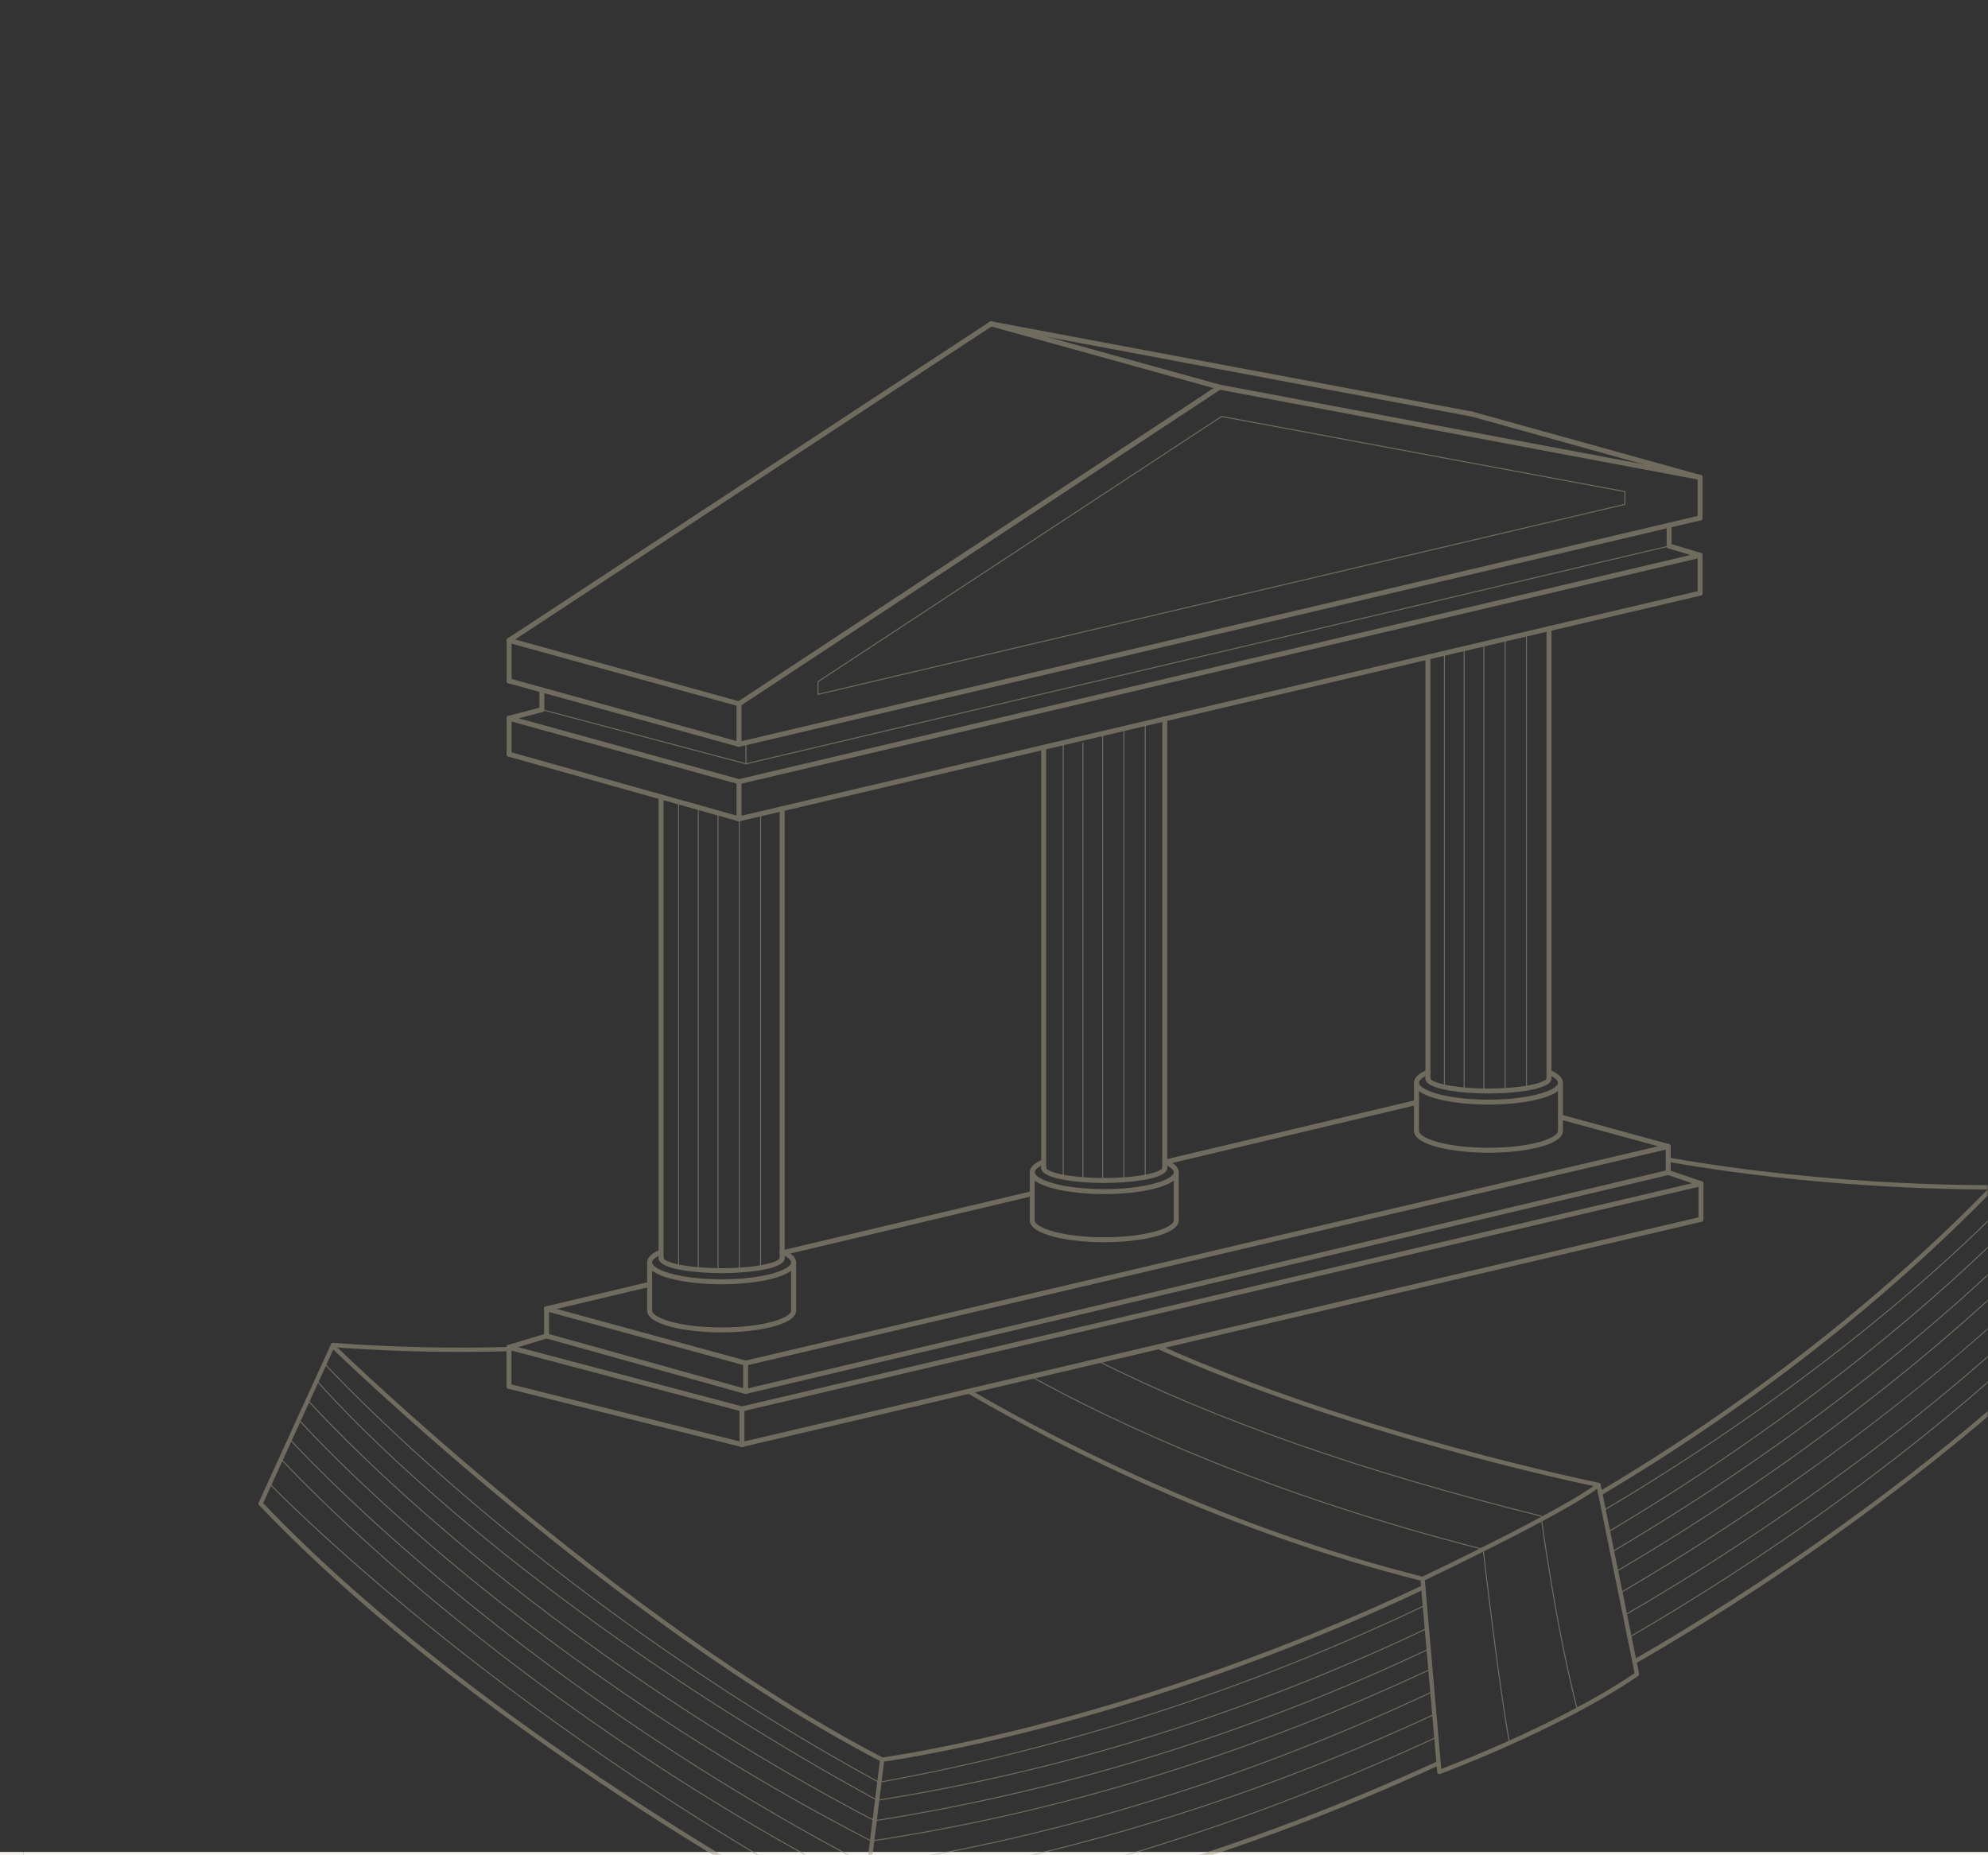 <?xml version="1.0" encoding="UTF-8"?>
<svg width="600px" height="560px" viewBox="0 0 600 560" version="1.1" xmlns="http://www.w3.org/2000/svg" xmlns:xlink="http://www.w3.org/1999/xlink">
    <rect x="0" y="0" width="600" height="560" fill="#333333" stroke="none"/>
    <title>0E53C8A8-718A-48C3-9160-7759F468A3AB</title>
    <defs>
        <rect id="path-1" x="0" y="0" width="600" height="560"></rect>
    </defs>
    <g id="🖥-00__Desktop" stroke="none" stroke-width="1" fill="none" fill-rule="evenodd">
        <g id="2000_Finanzdienstleistende" transform="translate(-840, -983)">
            <g id="Footer" transform="translate(0, 1382)">
                <rect id="HG" fill="#F4F3F0" fill-rule="nonzero" x="0" y="160" width="847" height="364"></rect>
                <g id="Spalte_3" transform="translate(847, 160)" fill="#F7F7F4">
                    <rect id="Rectangle" x="0" y="0" width="593" height="424"></rect>
                </g>
            </g>
            <g id="Illustration_1_Finanzplatz" transform="translate(840, 983)">
                <mask id="mask-2" fill="white">
                    <use xlink:href="#path-1"></use>
                </mask>
                <g id="Mask"></g>
                <g opacity="0.5" mask="url(#mask-2)">
                    <g transform="translate(78, 97)">
                        <path d="M182.497,481.01 C182.473,481.01 182.448,481.004 182.426,480.992 C124.583,450.001 78.958,416.309 50.868,393.503 C20.433,368.792 3.456,351.18 3.288,351.004 C3.231,350.945 3.233,350.85 3.292,350.793 C3.352,350.736 3.446,350.736 3.505,350.797 C3.672,350.972 20.639,368.573 51.063,393.274 C79.141,416.071 124.748,449.749 182.568,480.728 C182.641,480.767 182.668,480.858 182.629,480.931 C182.602,480.981 182.55,481.01 182.497,481.01 L182.497,481.01 Z" id="Path" fill="#ADA48C" fill-rule="nonzero"></path>
                        <path d="M183.261,472.745 C183.238,472.745 183.214,472.739 183.192,472.728 C125.859,443.213 80.96,409.68 53.39,386.748 C23.516,361.899 6.987,343.794 6.823,343.614 C6.768,343.552 6.772,343.458 6.833,343.402 C6.894,343.347 6.989,343.349 7.045,343.413 C7.209,343.592 23.728,361.685 53.587,386.521 C81.145,409.444 126.024,442.96 183.33,472.46 C183.403,472.499 183.432,472.589 183.394,472.663 C183.368,472.714 183.315,472.745 183.261,472.745 L183.261,472.745 Z" id="Path" fill="#ADA48C" fill-rule="nonzero"></path>
                        <path d="M184.139,466.319 C184.115,466.319 184.092,466.313 184.07,466.301 C126.663,436.29 82.261,402.921 55.12,380.214 C25.712,355.611 9.671,337.873 9.512,337.697 C9.457,337.635 9.462,337.541 9.524,337.485 C9.584,337.427 9.68,337.435 9.735,337.496 C9.894,337.672 25.924,355.397 55.318,379.989 C82.447,402.685 126.829,436.038 184.208,466.036 C184.282,466.074 184.31,466.165 184.272,466.238 C184.245,466.29 184.193,466.319 184.139,466.319 L184.139,466.319 Z" id="Path" fill="#ADA48C" fill-rule="nonzero"></path>
                        <path d="M184.96,458.846 C184.936,458.846 184.913,458.84 184.891,458.83 C127.879,429.475 83.955,396.488 57.147,373.984 C28.099,349.599 12.328,331.927 12.172,331.751 C12.117,331.69 12.123,331.594 12.185,331.54 C12.247,331.484 12.341,331.491 12.397,331.552 C12.552,331.728 28.312,349.387 57.346,373.758 C84.141,396.251 128.044,429.222 185.029,458.562 C185.102,458.6 185.131,458.691 185.093,458.764 C185.067,458.816 185.014,458.846 184.96,458.846 L184.96,458.846 Z" id="Path" fill="#ADA48C" fill-rule="nonzero"></path>
                        <path d="M185.95,452.732 C185.927,452.732 185.903,452.726 185.881,452.714 C129.176,423.053 85.691,390.128 59.196,367.731 C30.487,343.462 14.986,325.981 14.833,325.807 C14.778,325.745 14.784,325.65 14.846,325.595 C14.908,325.54 15.004,325.546 15.058,325.608 C15.211,325.782 30.701,343.251 59.395,367.506 C85.878,389.893 129.343,422.801 186.02,452.449 C186.093,452.487 186.122,452.578 186.083,452.651 C186.056,452.703 186.004,452.732 185.95,452.732 L185.95,452.732 Z" id="Path" fill="#ADA48C" fill-rule="nonzero"></path>
                        <path d="M186.743,446.56 C186.718,446.56 186.694,446.554 186.671,446.542 C126.911,413.781 84.105,381.084 58.718,359.422 C31.207,335.951 17.654,320.018 17.52,319.86 C17.467,319.796 17.474,319.702 17.538,319.649 C17.6,319.593 17.695,319.603 17.749,319.667 C17.883,319.825 31.425,335.743 58.919,359.201 C84.295,380.85 127.082,413.532 186.815,446.278 C186.887,446.318 186.914,446.409 186.874,446.482 C186.847,446.532 186.796,446.56 186.743,446.56 L186.743,446.56 Z" id="Path" fill="#ADA48C" fill-rule="nonzero"></path>
                        <path d="M187.338,441.154 C187.313,441.154 187.289,441.148 187.266,441.135 C133.618,411.898 90.964,379.089 64.627,356.715 C36.09,332.472 20.032,314.915 19.873,314.74 C19.818,314.679 19.822,314.585 19.883,314.528 C19.944,314.473 20.039,314.475 20.095,314.539 C20.254,314.712 36.302,332.259 64.826,356.491 C91.151,378.855 133.787,411.648 187.409,440.872 C187.482,440.912 187.509,441.002 187.469,441.075 C187.442,441.126 187.391,441.154 187.338,441.154 Z" id="Path" fill="#ADA48C" fill-rule="nonzero"></path>
                        <path d="M377.704,429.746 C377.634,429.746 377.572,429.696 377.557,429.625 C374.578,414.649 369.773,373.151 369.5,370.78 C305.457,354.456 260.004,333.424 233.151,318.654 C233.078,318.614 233.051,318.522 233.092,318.45 C233.132,318.376 233.222,318.35 233.295,318.39 C260.148,333.162 305.606,354.195 369.674,370.514 C369.734,370.53 369.779,370.581 369.786,370.643 C369.836,371.077 374.802,414.238 377.851,429.566 C377.867,429.647 377.815,429.726 377.734,429.743 C377.724,429.746 377.714,429.746 377.704,429.746 L377.704,429.746 Z" id="Path" fill="#ADA48C" fill-rule="nonzero"></path>
                        <path d="M398.057,419.272 C397.99,419.272 397.929,419.227 397.912,419.159 C391.437,393.991 387.237,362.759 386.968,360.732 C333.54,347.453 288.566,331.706 253.291,313.927 C253.217,313.89 253.187,313.8 253.225,313.726 C253.263,313.651 253.355,313.625 253.426,313.66 C288.702,331.439 333.69,347.187 387.139,360.465 C387.199,360.48 387.243,360.53 387.252,360.591 C387.294,360.915 391.545,393.209 398.202,419.085 C398.223,419.165 398.175,419.247 398.095,419.267 C398.082,419.27 398.07,419.272 398.057,419.272 L398.057,419.272 Z" id="Path" fill="#ADA48C" fill-rule="nonzero"></path>
                        <g id="Group" stroke-width="1" fill="none" fill-rule="evenodd" transform="translate(182.347, 267.442)">
                            <path d="M4.991,173.683 C4.92,173.683 4.857,173.632 4.843,173.559 C4.828,173.478 4.883,173.4 4.964,173.385 C61.529,163.114 117.041,145.109 169.958,119.868 C170.03,119.834 170.122,119.864 170.158,119.939 C170.194,120.013 170.162,120.103 170.087,120.139 C117.146,145.39 61.609,163.405 5.018,173.68 C5.009,173.682 5,173.683 4.991,173.683 L4.991,173.683 Z" id="Path" fill="#ADA48C" fill-rule="nonzero"></path>
                            <path d="M223.665,91.591 C223.614,91.591 223.564,91.565 223.536,91.517 C223.494,91.446 223.518,91.354 223.589,91.312 C300.075,46.103 342.956,0.504 343.381,0.047 C343.437,-0.012 343.531,-0.017 343.592,0.041 C343.654,0.096 343.656,0.192 343.6,0.253 C343.175,0.708 300.268,46.338 223.741,91.57 C223.717,91.585 223.691,91.591 223.665,91.591 L223.665,91.591 Z" id="Path" fill="#ADA48C" fill-rule="nonzero"></path>
                            <path d="M4.396,179.118 C4.323,179.118 4.259,179.065 4.248,178.991 C4.235,178.909 4.291,178.832 4.373,178.819 C60.488,169.974 116.256,152.549 170.128,127.03 C170.204,126.996 170.293,127.027 170.328,127.101 C170.363,127.176 170.332,127.265 170.257,127.301 C116.359,152.833 60.563,170.266 4.42,179.116 C4.412,179.117 4.404,179.118 4.396,179.118 Z" id="Path" fill="#ADA48C" fill-rule="nonzero"></path>
                            <path d="M224.769,98.244 C224.718,98.244 224.668,98.217 224.64,98.17 C224.598,98.098 224.621,98.006 224.693,97.964 C301.462,52.474 345.969,5.527 346.41,5.058 C346.467,4.998 346.561,4.993 346.622,5.051 C346.682,5.108 346.685,5.203 346.629,5.263 C346.188,5.733 301.651,52.711 224.846,98.222 C224.821,98.237 224.796,98.244 224.769,98.244 L224.769,98.244 Z" id="Path" fill="#ADA48C" fill-rule="nonzero"></path>
                            <path d="M3.604,185.29 C3.531,185.29 3.467,185.237 3.456,185.163 C3.443,185.081 3.499,185.004 3.58,184.991 C60.93,175.957 117.175,158.533 170.751,133.201 C170.825,133.167 170.915,133.198 170.951,133.272 C170.986,133.347 170.954,133.437 170.879,133.472 C117.277,158.816 61.005,176.249 3.627,185.288 C3.619,185.289 3.611,185.29 3.604,185.29 L3.604,185.29 Z" id="Path" fill="#ADA48C" fill-rule="nonzero"></path>
                            <path d="M226.015,104.216 C225.964,104.216 225.914,104.19 225.885,104.142 C225.843,104.071 225.867,103.979 225.939,103.937 C303.237,58.392 348.622,11.47 349.071,11.002 C349.13,10.94 349.224,10.941 349.284,10.997 C349.343,11.054 349.345,11.149 349.288,11.209 C348.839,11.677 303.427,58.628 226.091,104.195 C226.067,104.21 226.041,104.216 226.015,104.216 L226.015,104.216 Z" id="Path" fill="#ADA48C" fill-rule="nonzero"></path>
                            <path d="M2.613,191.404 C2.54,191.404 2.476,191.35 2.463,191.276 C2.452,191.194 2.509,191.118 2.591,191.105 C59.457,182.536 116.215,165.101 171.29,139.287 C171.363,139.253 171.454,139.284 171.489,139.359 C171.524,139.434 171.492,139.523 171.417,139.558 C116.316,165.385 59.53,182.828 2.635,191.402 C2.628,191.403 2.62,191.404 2.613,191.404 L2.613,191.404 Z" id="Path" fill="#ADA48C" fill-rule="nonzero"></path>
                            <path d="M227.345,110.105 C227.294,110.105 227.243,110.078 227.216,110.031 C227.174,109.959 227.197,109.867 227.269,109.825 C304.96,64.307 350.742,17.246 351.196,16.775 C351.253,16.715 351.349,16.715 351.407,16.771 C351.467,16.829 351.469,16.924 351.411,16.984 C350.958,17.454 305.149,64.544 227.421,110.085 C227.397,110.098 227.371,110.105 227.345,110.105 L227.345,110.105 Z" id="Path" fill="#ADA48C" fill-rule="nonzero"></path>
                            <path d="M1.792,198.877 C1.719,198.877 1.655,198.823 1.642,198.749 C1.632,198.667 1.688,198.59 1.77,198.578 C58.685,190 115.92,172.337 171.884,146.081 C171.958,146.047 172.048,146.078 172.083,146.153 C172.118,146.228 172.086,146.317 172.011,146.352 C116.021,172.621 58.759,190.292 1.815,198.875 C1.807,198.876 1.8,198.877 1.792,198.877 L1.792,198.877 Z" id="Path" fill="#ADA48C" fill-rule="nonzero"></path>
                            <path d="M228.675,116.503 C228.624,116.503 228.574,116.475 228.546,116.428 C228.504,116.356 228.528,116.264 228.6,116.222 C269.781,92.13 301.771,67.988 321.354,51.977 C342.573,34.63 354.203,22.828 354.319,22.711 C354.376,22.653 354.471,22.651 354.53,22.709 C354.59,22.767 354.591,22.862 354.532,22.921 C354.072,23.39 307.599,70.354 228.751,116.482 C228.727,116.496 228.701,116.503 228.675,116.503 L228.675,116.503 Z" id="Path" fill="#ADA48C" fill-rule="nonzero"></path>
                            <path d="M0.914,205.302 C0.841,205.302 0.777,205.249 0.764,205.173 C0.754,205.091 0.81,205.015 0.892,205.004 C58.341,196.565 115.947,179.093 172.111,153.072 C172.188,153.037 172.276,153.07 172.31,153.144 C172.345,153.219 172.312,153.309 172.237,153.343 C116.048,179.378 58.413,196.858 0.936,205.3 C0.929,205.301 0.921,205.302 0.914,205.302 L0.914,205.302 Z" id="Path" fill="#ADA48C" fill-rule="nonzero"></path>
                            <path d="M229.864,123.325 C229.813,123.325 229.762,123.297 229.735,123.25 C229.693,123.178 229.717,123.087 229.789,123.045 C271.613,98.777 303.991,74.407 323.787,58.237 C345.236,40.716 356.945,28.781 357.06,28.663 C357.117,28.603 357.213,28.602 357.273,28.66 C357.332,28.717 357.333,28.813 357.275,28.872 C357.159,28.991 345.442,40.935 323.981,58.465 C304.176,74.643 271.784,99.025 229.94,123.304 C229.916,123.318 229.89,123.325 229.864,123.325 L229.864,123.325 Z" id="Path" fill="#ADA48C" fill-rule="nonzero"></path>
                            <path d="M0.15,213.568 C0.077,213.568 0.013,213.514 0,213.44 C-0.011,213.358 0.046,213.282 0.128,213.269 C56.955,204.581 115.142,186.603 173.073,159.838 C173.151,159.801 173.238,159.836 173.273,159.911 C173.307,159.986 173.275,160.075 173.199,160.109 C115.242,186.887 57.028,204.873 0.173,213.566 C0.165,213.567 0.157,213.568 0.15,213.568 L0.15,213.568 Z" id="Path" fill="#ADA48C" fill-rule="nonzero"></path>
                            <path d="M231.28,129.948 C231.228,129.948 231.178,129.921 231.15,129.873 C231.109,129.801 231.133,129.71 231.205,129.668 C273.073,105.429 305.74,80.729 325.772,64.275 C347.477,46.448 359.434,34.195 359.552,34.073 C359.61,34.013 359.705,34.012 359.764,34.07 C359.824,34.128 359.825,34.222 359.767,34.282 C359.649,34.404 347.683,46.666 325.967,64.504 C305.926,80.964 273.243,105.677 231.355,129.927 C231.331,129.941 231.306,129.948 231.28,129.948 L231.28,129.948 Z" id="Path" fill="#ADA48C" fill-rule="nonzero"></path>
                        </g>
                        <path d="M521.133,262.027 C510.999,262.027 469.411,261.511 425.357,253.669 C425.003,253.607 424.768,253.269 424.83,252.916 C424.893,252.562 425.233,252.326 425.584,252.39 C475.892,261.344 522.981,260.721 523.449,260.714 C523.814,260.668 524.104,260.996 524.109,261.355 C524.115,261.713 523.828,262.009 523.469,262.015 C523.41,262.015 522.6,262.027 521.133,262.027 L521.133,262.027 Z" id="Path" fill="#ADA48C" fill-rule="nonzero"></path>
                        <path d="M404.937,354.439 C404.715,354.439 404.499,354.326 404.378,354.121 C404.194,353.812 404.296,353.414 404.604,353.23 C449.55,326.501 489.382,295.441 522.993,260.912 C523.244,260.655 523.655,260.649 523.913,260.899 C524.17,261.149 524.176,261.561 523.925,261.818 C490.234,296.429 450.312,327.56 405.268,354.347 C405.164,354.41 405.05,354.439 404.937,354.439 L404.937,354.439 Z" id="Path" fill="#ADA48C" fill-rule="nonzero"></path>
                        <path d="M181.647,488.248 C181.547,488.248 181.445,488.224 181.35,488.175 C180.237,487.601 69.29,429.961 0.179,357.293 C-0.068,357.033 -0.058,356.622 0.202,356.375 C0.462,356.127 0.874,356.138 1.121,356.397 C70.078,428.905 180.835,486.447 181.946,487.019 C182.265,487.184 182.39,487.576 182.225,487.895 C182.11,488.119 181.883,488.248 181.647,488.248 L181.647,488.248 Z" id="Path" fill="#ADA48C" fill-rule="nonzero"></path>
                        <path d="M0.65,357.496 C0.559,357.496 0.468,357.476 0.38,357.436 C0.053,357.288 -0.09,356.902 0.059,356.576 L21.912,308.709 C22.062,308.381 22.448,308.238 22.774,308.387 C23.1,308.536 23.244,308.921 23.095,309.248 L1.241,357.115 C1.132,357.354 0.896,357.496 0.65,357.496 L0.65,357.496 Z" id="Path" fill="#ADA48C" fill-rule="nonzero"></path>
                        <path d="M61.003,311.07 C48.058,311.07 35.147,310.587 22.454,309.626 C22.096,309.599 21.828,309.287 21.856,308.929 C21.883,308.572 22.18,308.304 22.553,308.33 C40.028,309.654 57.924,310.068 75.744,309.561 C76.103,309.508 76.403,309.834 76.413,310.192 C76.423,310.551 76.14,310.85 75.781,310.86 C70.859,311.001 65.927,311.07 61.003,311.07 L61.003,311.07 Z" id="Path" fill="#ADA48C" fill-rule="nonzero"></path>
                        <path d="M188.243,434.803 C188.139,434.803 188.037,434.778 187.944,434.73 C108.386,393.466 23.465,311.204 22.616,310.377 C22.359,310.126 22.353,309.715 22.604,309.459 C22.854,309.201 23.266,309.195 23.523,309.446 C24.369,310.27 109.029,392.275 188.36,433.481 C192.69,432.884 264.704,422.465 351.271,381.564 C351.597,381.413 351.983,381.549 352.136,381.875 C352.29,382.199 352.151,382.586 351.826,382.74 C262.775,424.815 189.061,434.703 188.327,434.797 C188.299,434.801 188.271,434.803 188.243,434.803 L188.243,434.803 Z" id="Path" fill="#ADA48C" fill-rule="nonzero"></path>
                        <path d="M351.576,383.001 C351.241,383.001 350.957,382.743 350.929,382.403 L350.74,380.093 C293.151,365.585 244.602,341.335 213.988,323.524 C213.677,323.343 213.572,322.946 213.753,322.635 C213.934,322.325 214.333,322.219 214.641,322.401 C245.264,340.216 293.867,364.489 351.509,378.946 C351.779,379.014 351.975,379.247 351.998,379.524 L352.225,382.297 C352.254,382.655 351.988,382.968 351.63,382.998 C351.612,383 351.594,383.001 351.576,383.001 L351.576,383.001 Z" id="Path" fill="#ADA48C" fill-rule="nonzero"></path>
                        <path d="M356.417,438.511 C356.296,438.511 356.175,438.477 356.069,438.41 C355.898,438.301 355.787,438.12 355.77,437.918 L350.929,382.407 C350.898,382.049 351.163,381.734 351.52,381.703 C351.89,381.659 352.194,381.937 352.224,382.293 L356.99,436.95 C362.379,434.901 393.787,422.666 415.338,408.043 L403.904,351.763 C397.858,350.513 328.986,335.956 271.16,310.085 C270.833,309.937 270.686,309.553 270.833,309.225 C270.979,308.898 271.362,308.751 271.692,308.897 C331.786,335.785 403.862,350.43 404.583,350.575 C404.839,350.626 405.04,350.827 405.092,351.083 L416.698,408.207 C416.75,408.463 416.644,408.726 416.428,408.874 C392.772,425.037 357.001,438.338 356.642,438.47 C356.57,438.498 356.493,438.511 356.417,438.511 L356.417,438.511 Z" id="Path" fill="#ADA48C" fill-rule="nonzero"></path>
                        <path d="M181.647,488.248 C181.329,488.248 181.051,488.014 181.004,487.69 C180.953,487.335 181.199,487.005 181.555,486.954 C239.966,478.516 298.516,460.953 355.58,434.751 C355.904,434.604 356.293,434.745 356.442,435.071 C356.592,435.397 356.449,435.783 356.122,435.933 C298.946,462.186 240.275,479.785 181.74,488.241 C181.709,488.245 181.678,488.248 181.647,488.248 Z" id="Path" fill="#ADA48C" fill-rule="nonzero"></path>
                        <path d="M415.297,405.225 C415.072,405.225 414.854,405.108 414.734,404.899 C414.554,404.588 414.661,404.191 414.972,404.011 C457.374,379.56 490.406,354.8 510.648,338.335 C532.583,320.492 544.645,308.276 544.764,308.154 C545.016,307.899 545.428,307.895 545.683,308.146 C545.939,308.398 545.943,308.809 545.691,309.066 C545.213,309.552 496.934,358.25 415.621,405.138 C415.519,405.197 415.407,405.225 415.297,405.225 L415.297,405.225 Z" id="Path" fill="#ADA48C" fill-rule="nonzero"></path>
                        <path d="M181.649,488.248 C181.622,488.248 181.595,488.246 181.568,488.243 C181.212,488.199 180.959,487.874 181.003,487.517 L187.598,434.073 C187.642,433.716 187.969,433.473 188.323,433.507 C188.679,433.551 188.932,433.876 188.888,434.233 L182.293,487.677 C182.252,488.006 181.972,488.248 181.649,488.248 L181.649,488.248 Z" id="Path" fill="#ADA48C" fill-rule="nonzero"></path>
                        <path d="M351.322,380.255 C351.079,380.255 350.846,380.118 350.735,379.884 C350.581,379.56 350.719,379.172 351.043,379.018 C351.478,378.811 394.62,358.27 404.02,350.734 C404.301,350.508 404.709,350.554 404.934,350.835 C405.158,351.114 405.113,351.523 404.833,351.748 C395.316,359.378 353.382,379.346 351.601,380.192 C351.511,380.235 351.416,380.255 351.322,380.255 L351.322,380.255 Z" id="Path" fill="#ADA48C" fill-rule="nonzero"></path>
                        <path d="M147.042,315.198 C146.702,315.198 146.394,314.964 146.313,314.62 C146.218,314.216 146.468,313.812 146.871,313.717 L425.319,248.318 C425.723,248.22 426.126,248.474 426.22,248.876 C426.315,249.28 426.065,249.684 425.661,249.779 L147.214,315.178 C147.156,315.192 147.099,315.198 147.042,315.198 L147.042,315.198 Z" id="Path" fill="#ADA48C" fill-rule="nonzero"></path>
                        <path d="M145.047,150.922 C144.706,150.922 144.398,150.689 144.317,150.344 C144.222,149.941 144.472,149.537 144.876,149.442 L434.94,81.314 C435.343,81.218 435.746,81.47 435.841,81.873 C435.936,82.276 435.686,82.68 435.282,82.775 L145.218,150.903 C145.161,150.917 145.103,150.922 145.047,150.922 L145.047,150.922 Z" id="Path" fill="#ADA48C" fill-rule="nonzero"></path>
                        <path d="M145.926,339.776 C145.586,339.776 145.278,339.543 145.197,339.198 C145.102,338.794 145.352,338.39 145.756,338.295 L435.202,270.312 C435.606,270.214 436.009,270.468 436.103,270.871 C436.198,271.274 435.948,271.678 435.545,271.773 L146.098,339.756 C146.041,339.77 145.983,339.776 145.926,339.776 Z" id="Path" fill="#ADA48C" fill-rule="nonzero"></path>
                        <path d="M145.926,329.024 C145.586,329.024 145.278,328.791 145.197,328.446 C145.102,328.043 145.352,327.638 145.756,327.543 L435.202,259.56 C435.606,259.465 436.009,259.716 436.103,260.119 C436.198,260.522 435.948,260.926 435.545,261.021 L146.098,329.004 C146.041,329.018 145.983,329.024 145.926,329.024 Z" id="Path" fill="#ADA48C" fill-rule="nonzero"></path>
                        <path d="M147.042,323.755 C146.702,323.755 146.395,323.523 146.313,323.178 C146.218,322.776 146.467,322.372 146.869,322.276 L425.317,256.181 C425.722,256.086 426.124,256.335 426.219,256.738 C426.315,257.14 426.066,257.544 425.663,257.64 L147.216,323.735 C147.157,323.749 147.099,323.755 147.042,323.755 Z" id="Path" fill="#ADA48C" fill-rule="nonzero"></path>
                        <path d="M147.043,315.198 C146.978,315.198 146.911,315.189 146.845,315.171 L86.766,298.766 C86.366,298.657 86.131,298.245 86.24,297.845 C86.349,297.445 86.761,297.213 87.161,297.319 L147.24,313.724 C147.64,313.834 147.875,314.246 147.766,314.645 C147.675,314.979 147.373,315.198 147.043,315.198 L147.043,315.198 Z" id="Path" fill="#ADA48C" fill-rule="nonzero"></path>
                        <path d="M425.49,249.798 C425.425,249.798 425.359,249.79 425.292,249.772 L392.764,240.88 C392.364,240.771 392.129,240.359 392.238,239.959 C392.347,239.559 392.76,239.328 393.159,239.433 L425.688,248.325 C426.087,248.434 426.322,248.846 426.214,249.247 C426.122,249.58 425.82,249.798 425.49,249.798 L425.49,249.798 Z" id="Path" fill="#ADA48C" fill-rule="nonzero"></path>
                        <path d="M147.043,323.755 C146.976,323.755 146.908,323.747 146.841,323.728 L86.762,306.968 C86.363,306.857 86.13,306.443 86.241,306.044 C86.353,305.644 86.765,305.414 87.165,305.523 L147.244,322.283 C147.643,322.394 147.876,322.808 147.765,323.207 C147.673,323.539 147.371,323.755 147.043,323.755 L147.043,323.755 Z" id="Path" fill="#ADA48C" fill-rule="nonzero"></path>
                        <path d="M75.618,310.431 C75.297,310.431 74.999,310.222 74.901,309.899 C74.781,309.502 75.005,309.084 75.402,308.963 L86.746,305.528 C87.141,305.411 87.561,305.631 87.681,306.028 C87.801,306.424 87.577,306.843 87.181,306.963 L75.836,310.399 C75.764,310.42 75.691,310.431 75.618,310.431 Z" id="Path" fill="#ADA48C" fill-rule="nonzero"></path>
                        <path d="M273.545,254.541 C273.205,254.541 272.898,254.308 272.816,253.963 C272.72,253.561 272.969,253.157 273.373,253.061 L349.353,235.041 C349.758,234.945 350.16,235.195 350.256,235.597 C350.351,236 350.102,236.404 349.699,236.5 L273.718,254.52 C273.66,254.534 273.602,254.541 273.545,254.541 Z" id="Path" fill="#ADA48C" fill-rule="nonzero"></path>
                        <path d="M158.067,281.928 C157.727,281.928 157.42,281.696 157.338,281.351 C157.242,280.949 157.491,280.544 157.895,280.449 L233.368,262.549 C233.771,262.452 234.175,262.703 234.271,263.106 C234.366,263.508 234.117,263.913 233.714,264.008 L158.24,281.908 C158.182,281.921 158.124,281.928 158.067,281.928 L158.067,281.928 Z" id="Path" fill="#ADA48C" fill-rule="nonzero"></path>
                        <path d="M86.963,298.793 C86.623,298.793 86.316,298.56 86.234,298.215 C86.138,297.813 86.387,297.409 86.791,297.313 L117.89,289.937 C118.292,289.839 118.697,290.09 118.793,290.494 C118.888,290.896 118.639,291.3 118.236,291.396 L87.136,298.772 C87.078,298.786 87.02,298.793 86.963,298.793 L86.963,298.793 Z" id="Path" fill="#ADA48C" fill-rule="nonzero"></path>
                        <path d="M145.048,150.922 C144.98,150.922 144.912,150.914 144.844,150.894 L75.454,131.385 C75.055,131.274 74.823,130.859 74.935,130.46 C75.048,130.061 75.464,129.83 75.86,129.942 L145.25,149.451 C145.649,149.562 145.881,149.977 145.769,150.376 C145.676,150.707 145.375,150.922 145.048,150.922 Z" id="Path" fill="#ADA48C" fill-rule="nonzero"></path>
                        <path d="M145.048,139.697 C144.982,139.697 144.914,139.688 144.847,139.669 L75.457,120.523 C75.058,120.414 74.824,120.001 74.934,119.601 C75.044,119.201 75.455,118.968 75.857,119.078 L145.247,138.224 C145.646,138.334 145.88,138.747 145.77,139.146 C145.678,139.479 145.377,139.697 145.048,139.697 L145.048,139.697 Z" id="Path" fill="#ADA48C" fill-rule="nonzero"></path>
                        <path d="M145.048,128.42 C144.982,128.42 144.914,128.412 144.847,128.393 L75.457,109.247 C75.058,109.137 74.824,108.724 74.934,108.325 C75.044,107.925 75.455,107.691 75.857,107.801 L145.247,126.948 C145.646,127.057 145.88,127.47 145.77,127.87 C145.678,128.203 145.377,128.42 145.048,128.42 L145.048,128.42 Z" id="Path" fill="#ADA48C" fill-rule="nonzero"></path>
                        <path d="M75.657,131.414 C75.243,131.414 74.907,131.078 74.907,130.664 L74.907,119.8 C74.907,119.386 75.243,119.05 75.657,119.05 C76.071,119.05 76.407,119.386 76.407,119.8 L76.407,130.664 C76.407,131.078 76.071,131.414 75.657,131.414 Z" id="Path" fill="#ADA48C" fill-rule="nonzero"></path>
                        <path d="M145.047,150.922 C144.633,150.922 144.297,150.586 144.297,150.172 L144.297,138.947 C144.297,138.533 144.633,138.197 145.047,138.197 C145.461,138.197 145.797,138.533 145.797,138.947 L145.797,150.172 C145.797,150.586 145.461,150.922 145.047,150.922 Z" id="Path" fill="#ADA48C" fill-rule="nonzero"></path>
                        <path d="M145.047,128.42 C144.633,128.42 144.297,128.085 144.297,127.67 L144.297,115.448 C144.297,115.034 144.633,114.698 145.047,114.698 C145.461,114.698 145.797,115.034 145.797,115.448 L145.797,127.67 C145.797,128.085 145.461,128.42 145.047,128.42 Z" id="Path" fill="#ADA48C" fill-rule="nonzero"></path>
                        <path d="M147.144,133.703 C147.061,133.703 146.994,133.635 146.994,133.552 L146.994,127.176 C146.994,127.093 147.061,127.026 147.144,127.026 C147.227,127.026 147.294,127.093 147.294,127.176 L147.294,133.552 C147.294,133.635 147.227,133.703 147.144,133.703 Z" id="Path" fill="#ADA48C" fill-rule="nonzero"></path>
                        <path d="M435.111,60.084 C434.697,60.084 434.361,59.748 434.361,59.334 L434.361,47.111 C434.361,46.697 434.697,46.361 435.111,46.361 C435.525,46.361 435.861,46.697 435.861,47.111 L435.861,59.334 C435.861,59.748 435.525,60.084 435.111,60.084 L435.111,60.084 Z" id="Path" fill="#ADA48C" fill-rule="nonzero"></path>
                        <path d="M425.767,68.563 C425.353,68.563 425.017,68.227 425.017,67.813 L425.017,61.535 C425.017,61.121 425.353,60.785 425.767,60.785 C426.181,60.785 426.517,61.121 426.517,61.535 L426.517,67.813 C426.517,68.227 426.181,68.563 425.767,68.563 Z" id="Path" fill="#ADA48C" fill-rule="nonzero"></path>
                        <path d="M435.112,71.36 C435.04,71.36 434.968,71.35 434.896,71.329 L425.552,68.532 C425.156,68.413 424.93,67.995 425.049,67.598 C425.168,67.202 425.589,66.977 425.982,67.094 L435.326,69.891 C435.723,70.01 435.948,70.428 435.829,70.825 C435.732,71.15 435.434,71.36 435.112,71.36 L435.112,71.36 Z" id="Path" fill="#ADA48C" fill-rule="nonzero"></path>
                        <path d="M75.657,109.274 C75.243,109.274 74.907,108.938 74.907,108.524 L74.907,96.301 C74.907,95.887 75.243,95.551 75.657,95.551 C76.071,95.551 76.407,95.887 76.407,96.301 L76.407,108.524 C76.407,108.938 76.071,109.274 75.657,109.274 Z" id="Path" fill="#ADA48C" fill-rule="nonzero"></path>
                        <path d="M145.047,139.697 C144.706,139.697 144.399,139.464 144.317,139.119 C144.222,138.715 144.472,138.312 144.875,138.216 L434.939,69.879 C435.343,69.792 435.746,70.035 435.841,70.438 C435.936,70.841 435.686,71.245 435.283,71.34 L145.219,139.677 C145.161,139.69 145.103,139.697 145.047,139.697 L145.047,139.697 Z" id="Path" fill="#ADA48C" fill-rule="nonzero"></path>
                        <path d="M147.144,133.703 C147.076,133.703 147.014,133.656 146.998,133.586 C146.979,133.506 147.029,133.425 147.109,133.406 L425.733,67.668 C425.816,67.644 425.895,67.698 425.913,67.779 C425.932,67.859 425.883,67.94 425.802,67.959 L147.178,133.699 C147.167,133.701 147.155,133.703 147.144,133.703 Z" id="Path" fill="#ADA48C" fill-rule="nonzero"></path>
                        <path d="M145.047,128.42 C144.706,128.42 144.399,128.188 144.317,127.842 C144.222,127.439 144.472,127.036 144.875,126.94 L434.939,58.603 C435.343,58.515 435.746,58.758 435.841,59.162 C435.936,59.565 435.686,59.968 435.283,60.064 L145.219,128.401 C145.161,128.414 145.103,128.42 145.047,128.42 L145.047,128.42 Z" id="Path" fill="#ADA48C" fill-rule="nonzero"></path>
                        <path d="M75.657,97.051 C75.413,97.051 75.174,96.932 75.03,96.713 C74.802,96.367 74.899,95.902 75.245,95.674 L220.676,0.124 C221.023,-0.102 221.488,-0.007 221.715,0.338 C221.943,0.685 221.846,1.15 221.5,1.377 L76.069,96.928 C75.942,97.011 75.799,97.051 75.657,97.051 Z" id="Path" fill="#ADA48C" fill-rule="nonzero"></path>
                        <path d="M435.112,47.861 C435.066,47.861 435.019,47.857 434.972,47.848 L289.941,20.595 C289.534,20.518 289.266,20.126 289.342,19.719 C289.419,19.312 289.809,19.043 290.218,19.121 L435.25,46.374 C435.656,46.451 435.925,46.842 435.848,47.25 C435.781,47.61 435.466,47.861 435.112,47.861 L435.112,47.861 Z" id="Path" fill="#ADA48C" fill-rule="nonzero"></path>
                        <path d="M145.048,116.198 C144.804,116.198 144.565,116.08 144.421,115.861 C144.193,115.514 144.288,115.049 144.635,114.822 L289.667,19.232 C290.011,19.004 290.477,19.099 290.706,19.445 C290.933,19.792 290.838,20.256 290.492,20.484 L145.46,116.074 C145.333,116.158 145.19,116.198 145.048,116.198 L145.048,116.198 Z" id="Path" fill="#ADA48C" fill-rule="nonzero"></path>
                        <path d="M435.111,82.794 C434.697,82.794 434.361,82.459 434.361,82.044 L434.361,70.61 C434.361,70.196 434.697,69.86 435.111,69.86 C435.525,69.86 435.861,70.196 435.861,70.61 L435.861,82.044 C435.861,82.459 435.525,82.794 435.111,82.794 Z" id="Path" fill="#ADA48C" fill-rule="nonzero"></path>
                        <path d="M145.927,339.776 C145.867,339.776 145.806,339.769 145.745,339.753 L75.437,322.192 C75.035,322.091 74.791,321.684 74.891,321.283 C74.992,320.881 75.399,320.635 75.801,320.737 L146.109,338.298 C146.51,338.399 146.755,338.806 146.655,339.208 C146.57,339.548 146.263,339.776 145.927,339.776 L145.927,339.776 Z" id="Path" fill="#ADA48C" fill-rule="nonzero"></path>
                        <path d="M75.619,322.214 C75.205,322.214 74.869,321.878 74.869,321.464 L74.869,309.681 C74.869,309.267 75.205,308.931 75.619,308.931 C76.033,308.931 76.369,309.267 76.369,309.681 L76.369,321.464 C76.369,321.878 76.033,322.214 75.619,322.214 Z" id="Path" fill="#ADA48C" fill-rule="nonzero"></path>
                        <path d="M86.964,306.996 C86.55,306.996 86.214,306.66 86.214,306.246 L86.214,298.043 C86.214,297.628 86.55,297.293 86.964,297.293 C87.378,297.293 87.714,297.628 87.714,298.043 L87.714,306.246 C87.714,306.66 87.378,306.996 86.964,306.996 Z" id="Path" fill="#ADA48C" fill-rule="nonzero"></path>
                        <path d="M147.043,323.401 C146.629,323.401 146.293,323.065 146.293,322.651 L146.293,314.448 C146.293,314.034 146.629,313.698 147.043,313.698 C147.457,313.698 147.793,314.034 147.793,314.448 L147.793,322.651 C147.793,323.065 147.457,323.401 147.043,323.401 Z" id="Path" fill="#ADA48C" fill-rule="nonzero"></path>
                        <path d="M145.927,339.776 C145.513,339.776 145.177,339.44 145.177,339.026 L145.177,328.274 C145.177,327.86 145.513,327.524 145.927,327.524 C146.341,327.524 146.677,327.86 146.677,328.274 L146.677,339.026 C146.677,339.44 146.341,339.776 145.927,339.776 Z" id="Path" fill="#ADA48C" fill-rule="nonzero"></path>
                        <path d="M435.373,271.793 C434.959,271.793 434.623,271.457 434.623,271.043 L434.623,260.291 C434.623,259.876 434.959,259.541 435.373,259.541 C435.787,259.541 436.123,259.876 436.123,260.291 L436.123,271.043 C436.123,271.457 435.787,271.793 435.373,271.793 Z" id="Path" fill="#ADA48C" fill-rule="nonzero"></path>
                        <path d="M435.373,261.041 C435.293,261.041 435.211,261.028 435.131,261.001 L425.247,257.621 C424.855,257.486 424.646,257.06 424.781,256.668 C424.915,256.277 425.339,256.067 425.733,256.201 L435.616,259.581 C436.008,259.715 436.217,260.141 436.083,260.534 C435.976,260.844 435.685,261.041 435.373,261.041 L435.373,261.041 Z" id="Path" fill="#ADA48C" fill-rule="nonzero"></path>
                        <path d="M425.49,257.661 C425.076,257.661 424.74,257.325 424.74,256.911 L424.74,249.048 C424.74,248.634 425.076,248.298 425.49,248.298 C425.904,248.298 426.24,248.634 426.24,249.048 L426.24,256.911 C426.24,257.325 425.904,257.661 425.49,257.661 Z" id="Path" fill="#ADA48C" fill-rule="nonzero"></path>
                        <path d="M145.927,329.024 C145.864,329.024 145.8,329.016 145.735,328.999 L75.427,310.406 C75.027,310.3 74.788,309.89 74.894,309.49 C75,309.088 75.409,308.848 75.811,308.957 L146.119,327.549 C146.519,327.655 146.758,328.065 146.652,328.465 C146.563,328.802 146.26,329.024 145.927,329.024 L145.927,329.024 Z" id="Path" fill="#ADA48C" fill-rule="nonzero"></path>
                        <path d="M139.793,290.65 C128.895,290.65 117.313,288.339 117.313,284.058 C117.313,282.585 118.631,281.288 121.229,280.205 C121.61,280.045 122.05,280.227 122.21,280.608 C122.369,280.991 122.188,281.43 121.806,281.589 C119.904,282.382 118.813,283.282 118.813,284.058 C118.813,286.184 126.795,289.15 139.793,289.15 C152.791,289.15 160.773,286.184 160.773,284.058 C160.773,283.282 159.682,282.382 157.78,281.589 C157.397,281.43 157.217,280.991 157.376,280.609 C157.535,280.227 157.975,280.046 158.357,280.205 C160.955,281.288 162.273,282.585 162.273,284.058 C162.273,288.339 150.691,290.65 139.793,290.65 L139.793,290.65 Z" id="Path" fill="#ADA48C" fill-rule="nonzero"></path>
                        <path d="M139.793,287.295 C133.213,287.295 120.768,286.344 120.768,282.746 C120.768,282.332 121.104,281.996 121.518,281.996 C121.932,281.996 122.268,282.332 122.268,282.746 C122.268,283.781 128.453,285.795 139.793,285.795 C151.132,285.795 157.318,283.781 157.318,282.746 C157.318,282.332 157.654,281.996 158.068,281.996 C158.482,281.996 158.818,282.332 158.818,282.746 C158.818,286.344 146.373,287.295 139.793,287.295 Z" id="Path" fill="#ADA48C" fill-rule="nonzero"></path>
                        <path d="M255.271,260.074 C248.691,260.074 236.246,259.123 236.246,255.524 C236.246,255.11 236.582,254.774 236.996,254.774 C237.41,254.774 237.746,255.11 237.746,255.524 C237.746,256.559 243.931,258.574 255.271,258.574 C266.61,258.574 272.796,256.559 272.796,255.524 C272.796,255.11 273.132,254.774 273.546,254.774 C273.96,254.774 274.296,255.11 274.296,255.524 C274.296,259.123 261.851,260.074 255.271,260.074 Z" id="Path" fill="#ADA48C" fill-rule="nonzero"></path>
                        <path d="M371.232,233.065 C364.652,233.065 352.207,232.114 352.207,228.514 C352.207,228.1 352.543,227.764 352.957,227.764 C353.371,227.764 353.707,228.1 353.707,228.514 C353.707,229.549 359.892,231.565 371.232,231.565 C382.571,231.565 388.757,229.549 388.757,228.514 C388.757,228.1 389.093,227.764 389.507,227.764 C389.921,227.764 390.257,228.1 390.257,228.514 C390.257,232.114 377.812,233.065 371.232,233.065 Z" id="Path" fill="#ADA48C" fill-rule="nonzero"></path>
                        <path d="M139.793,305.178 C128.895,305.178 117.313,302.868 117.313,298.586 C117.313,298.172 117.649,297.836 118.063,297.836 C118.477,297.836 118.813,298.172 118.813,298.586 C118.813,300.712 126.795,303.678 139.793,303.678 C152.791,303.678 160.773,300.712 160.773,298.586 C160.773,298.172 161.109,297.836 161.523,297.836 C161.937,297.836 162.273,298.172 162.273,298.586 C162.273,302.868 150.691,305.178 139.793,305.178 Z" id="Path" fill="#ADA48C" fill-rule="nonzero"></path>
                        <path d="M118.063,299.336 C117.649,299.336 117.313,299.001 117.313,298.586 L117.313,284.058 C117.313,283.644 117.649,283.308 118.063,283.308 C118.477,283.308 118.813,283.644 118.813,284.058 L118.813,298.586 C118.813,299.001 118.477,299.336 118.063,299.336 Z" id="Path" fill="#ADA48C" fill-rule="nonzero"></path>
                        <path d="M161.523,299.336 C161.109,299.336 160.773,299.001 160.773,298.586 L160.773,284.058 C160.773,283.644 161.109,283.308 161.523,283.308 C161.937,283.308 162.273,283.644 162.273,284.058 L162.273,298.586 C162.273,299.001 161.937,299.336 161.523,299.336 Z" id="Path" fill="#ADA48C" fill-rule="nonzero"></path>
                        <path d="M121.518,283.496 C121.104,283.496 120.768,283.16 120.768,282.746 L120.768,144.144 C120.768,143.73 121.104,143.394 121.518,143.394 C121.932,143.394 122.268,143.73 122.268,144.144 L122.268,282.746 C122.268,283.16 121.932,283.496 121.518,283.496 Z" id="Path" fill="#ADA48C" fill-rule="nonzero"></path>
                        <path d="M158.068,283.496 C157.654,283.496 157.318,283.16 157.318,282.746 L157.318,147.115 C157.318,146.701 157.654,146.365 158.068,146.365 C158.482,146.365 158.818,146.701 158.818,147.115 L158.818,282.746 C158.818,283.16 158.482,283.496 158.068,283.496 Z" id="Path" fill="#ADA48C" fill-rule="nonzero"></path>
                        <path d="M255.271,263.428 C244.373,263.428 232.791,261.118 232.791,256.836 C232.791,255.363 234.109,254.066 236.707,252.983 C237.089,252.825 237.528,253.005 237.688,253.386 C237.847,253.769 237.666,254.209 237.284,254.368 C235.382,255.161 234.291,256.06 234.291,256.836 C234.291,258.962 242.273,261.928 255.271,261.928 C268.269,261.928 276.251,258.962 276.251,256.836 C276.251,256.06 275.16,255.161 273.258,254.368 C272.875,254.209 272.695,253.769 272.854,253.387 C273.013,253.005 273.453,252.826 273.835,252.983 C276.433,254.066 277.751,255.363 277.751,256.836 C277.751,261.118 266.169,263.428 255.271,263.428 L255.271,263.428 Z" id="Path" fill="#ADA48C" fill-rule="nonzero"></path>
                        <path d="M255.271,277.957 C244.373,277.957 232.791,275.646 232.791,271.365 C232.791,270.951 233.127,270.615 233.541,270.615 C233.955,270.615 234.291,270.951 234.291,271.365 C234.291,273.491 242.273,276.457 255.271,276.457 C268.269,276.457 276.251,273.491 276.251,271.365 C276.251,270.951 276.587,270.615 277.001,270.615 C277.415,270.615 277.751,270.951 277.751,271.365 C277.751,275.646 266.169,277.957 255.271,277.957 L255.271,277.957 Z" id="Path" fill="#ADA48C" fill-rule="nonzero"></path>
                        <path d="M233.541,272.115 C233.127,272.115 232.791,271.779 232.791,271.365 L232.791,256.836 C232.791,256.422 233.127,256.086 233.541,256.086 C233.955,256.086 234.291,256.422 234.291,256.836 L234.291,271.365 C234.291,271.779 233.955,272.115 233.541,272.115 Z" id="Path" fill="#ADA48C" fill-rule="nonzero"></path>
                        <path d="M277.001,272.115 C276.587,272.115 276.251,271.779 276.251,271.365 L276.251,256.836 C276.251,256.422 276.587,256.086 277.001,256.086 C277.415,256.086 277.751,256.422 277.751,256.836 L277.751,271.365 C277.751,271.779 277.415,272.115 277.001,272.115 Z" id="Path" fill="#ADA48C" fill-rule="nonzero"></path>
                        <path d="M236.996,256.274 C236.582,256.274 236.246,255.938 236.246,255.524 L236.246,128.577 C236.246,128.163 236.582,127.827 236.996,127.827 C237.41,127.827 237.746,128.163 237.746,128.577 L237.746,255.524 C237.746,255.938 237.41,256.274 236.996,256.274 Z" id="Path" fill="#ADA48C" fill-rule="nonzero"></path>
                        <path d="M273.546,256.274 C273.132,256.274 272.796,255.938 272.796,255.524 L272.796,119.992 C272.796,119.578 273.132,119.242 273.546,119.242 C273.96,119.242 274.296,119.578 274.296,119.992 L274.296,255.524 C274.296,255.938 273.96,256.274 273.546,256.274 L273.546,256.274 Z" id="Path" fill="#ADA48C" fill-rule="nonzero"></path>
                        <path d="M371.232,236.419 C360.334,236.419 348.752,234.109 348.752,229.828 C348.752,228.354 350.069,227.057 352.667,225.974 C353.048,225.816 353.488,225.997 353.648,226.377 C353.807,226.76 353.626,227.2 353.244,227.359 C351.343,228.152 350.252,229.051 350.252,229.828 C350.252,231.954 358.234,234.919 371.232,234.919 C384.23,234.919 392.212,231.954 392.212,229.828 C392.212,229.051 391.121,228.152 389.219,227.359 C388.837,227.2 388.656,226.76 388.816,226.377 C388.975,225.997 389.415,225.817 389.797,225.974 C392.394,227.057 393.712,228.354 393.712,229.828 C393.712,234.109 382.13,236.419 371.232,236.419 L371.232,236.419 Z" id="Path" fill="#ADA48C" fill-rule="nonzero"></path>
                        <path d="M371.232,250.948 C360.334,250.948 348.752,248.637 348.752,244.356 C348.752,243.942 349.088,243.606 349.502,243.606 C349.916,243.606 350.252,243.942 350.252,244.356 C350.252,246.482 358.234,249.448 371.232,249.448 C384.23,249.448 392.212,246.482 392.212,244.356 C392.212,243.942 392.548,243.606 392.962,243.606 C393.376,243.606 393.712,243.942 393.712,244.356 C393.712,248.637 382.13,250.948 371.232,250.948 Z" id="Path" fill="#ADA48C" fill-rule="nonzero"></path>
                        <path d="M349.502,245.106 C349.088,245.106 348.752,244.77 348.752,244.356 L348.752,229.828 C348.752,229.414 349.088,229.078 349.502,229.078 C349.916,229.078 350.252,229.414 350.252,229.828 L350.252,244.356 C350.252,244.77 349.916,245.106 349.502,245.106 Z" id="Path" fill="#ADA48C" fill-rule="nonzero"></path>
                        <path d="M392.962,245.106 C392.548,245.106 392.212,244.77 392.212,244.356 L392.212,229.828 C392.212,229.414 392.548,229.078 392.962,229.078 C393.376,229.078 393.712,229.414 393.712,229.828 L393.712,244.356 C393.712,244.77 393.376,245.106 392.962,245.106 Z" id="Path" fill="#ADA48C" fill-rule="nonzero"></path>
                        <path d="M352.957,229.264 C352.543,229.264 352.207,228.928 352.207,228.514 L352.207,101.34 C352.207,100.926 352.543,100.59 352.957,100.59 C353.371,100.59 353.707,100.926 353.707,101.34 L353.707,228.514 C353.707,228.928 353.371,229.264 352.957,229.264 Z" id="Path" fill="#ADA48C" fill-rule="nonzero"></path>
                        <path d="M389.507,229.264 C389.093,229.264 388.757,228.928 388.757,228.514 L388.757,92.755 C388.757,92.341 389.093,92.005 389.507,92.005 C389.921,92.005 390.257,92.341 390.257,92.755 L390.257,228.514 C390.257,228.928 389.921,229.264 389.507,229.264 Z" id="Path" fill="#ADA48C" fill-rule="nonzero"></path>
                        <path d="M145.048,116.198 C144.982,116.198 144.914,116.189 144.847,116.17 L75.457,97.024 C75.058,96.915 74.824,96.501 74.934,96.102 C75.044,95.703 75.455,95.468 75.857,95.579 L145.247,114.725 C145.646,114.835 145.88,115.248 145.77,115.647 C145.678,115.98 145.377,116.198 145.048,116.198 L145.048,116.198 Z" id="Path" fill="#ADA48C" fill-rule="nonzero"></path>
                        <path d="M290.08,20.608 C290.013,20.608 289.946,20.599 289.879,20.581 L220.888,1.473 C220.489,1.363 220.255,0.95 220.365,0.55 C220.476,0.151 220.889,-0.083 221.288,0.028 L290.28,19.135 C290.679,19.246 290.913,19.659 290.802,20.058 C290.71,20.39 290.408,20.608 290.08,20.608 L290.08,20.608 Z" id="Path" fill="#ADA48C" fill-rule="nonzero"></path>
                        <path d="M435.112,47.861 C435.045,47.861 434.978,47.852 434.91,47.834 L365.931,28.686 C365.532,28.576 365.298,28.162 365.409,27.763 C365.52,27.364 365.931,27.129 366.332,27.241 L435.312,46.388 C435.711,46.499 435.945,46.913 435.834,47.311 C435.741,47.643 435.44,47.861 435.112,47.861 L435.112,47.861 Z" id="Path" fill="#ADA48C" fill-rule="nonzero"></path>
                        <path d="M366.133,28.713 C366.087,28.713 366.04,28.71 365.993,28.701 L220.95,1.488 C220.543,1.412 220.275,1.019 220.351,0.612 C220.427,0.205 220.821,-0.064 221.226,0.013 L366.27,27.226 C366.677,27.302 366.945,27.695 366.869,28.102 C366.801,28.462 366.486,28.713 366.133,28.713 Z" id="Path" fill="#ADA48C" fill-rule="nonzero"></path>
                        <path d="M75.656,120.55 C75.324,120.55 75.021,120.328 74.932,119.992 C74.826,119.591 75.065,119.181 75.466,119.075 L85.357,116.464 C85.756,116.364 86.168,116.598 86.273,116.999 C86.379,117.399 86.14,117.809 85.739,117.916 L75.848,120.526 C75.784,120.543 75.72,120.55 75.656,120.55 L75.656,120.55 Z" id="Path" fill="#ADA48C" fill-rule="nonzero"></path>
                        <path d="M85.548,117.94 C85.134,117.94 84.798,117.604 84.798,117.19 L84.798,111.253 C84.798,110.839 85.134,110.503 85.548,110.503 C85.962,110.503 86.298,110.839 86.298,111.253 L86.298,117.19 C86.298,117.604 85.962,117.94 85.548,117.94 Z" id="Path" fill="#ADA48C" fill-rule="nonzero"></path>
                        <path d="M147.144,133.703 C147.131,133.703 147.118,133.701 147.105,133.697 L85.51,117.335 C85.429,117.314 85.382,117.232 85.403,117.152 C85.425,117.072 85.507,117.024 85.587,117.045 L147.182,133.408 C147.262,133.428 147.31,133.51 147.289,133.59 C147.271,133.658 147.21,133.703 147.144,133.703 L147.144,133.703 Z" id="Path" fill="#ADA48C" fill-rule="nonzero"></path>
                        <path d="M126.805,285.548 C126.722,285.548 126.655,285.481 126.655,285.398 L126.655,145.043 C126.655,144.96 126.722,144.893 126.805,144.893 C126.888,144.893 126.955,144.96 126.955,145.043 L126.955,285.398 C126.955,285.481 126.888,285.548 126.805,285.548 Z" id="Path" fill="#ADA48C" fill-rule="nonzero"></path>
                        <path d="M132.751,286.435 C132.668,286.435 132.601,286.368 132.601,286.285 L132.601,145.93 C132.601,145.847 132.668,145.78 132.751,145.78 C132.834,145.78 132.901,145.847 132.901,145.93 L132.901,286.285 C132.901,286.368 132.834,286.435 132.751,286.435 Z" id="Path" fill="#ADA48C" fill-rule="nonzero"></path>
                        <path d="M145.128,286.435 C145.045,286.435 144.978,286.368 144.978,286.285 L144.978,145.93 C144.978,145.847 145.045,145.78 145.128,145.78 C145.211,145.78 145.278,145.847 145.278,145.93 L145.278,286.285 C145.278,286.368 145.211,286.435 145.128,286.435 Z" id="Path" fill="#ADA48C" fill-rule="nonzero"></path>
                        <path d="M138.698,286.696 C138.615,286.696 138.548,286.628 138.548,286.545 L138.548,148.387 C138.548,148.304 138.615,148.237 138.698,148.237 C138.781,148.237 138.848,148.304 138.848,148.387 L138.848,286.545 C138.848,286.628 138.781,286.696 138.698,286.696 Z" id="Path" fill="#ADA48C" fill-rule="nonzero"></path>
                        <path d="M151.557,285.803 C151.474,285.803 151.407,285.736 151.407,285.653 L151.407,148.643 C151.407,148.56 151.474,148.493 151.557,148.493 C151.64,148.493 151.707,148.56 151.707,148.643 L151.707,285.653 C151.707,285.736 151.64,285.803 151.557,285.803 Z" id="Path" fill="#ADA48C" fill-rule="nonzero"></path>
                        <path d="M242.895,258.751 C242.812,258.751 242.745,258.683 242.745,258.6 L242.745,127.191 C242.745,127.108 242.812,127.041 242.895,127.041 C242.978,127.041 243.045,127.108 243.045,127.191 L243.045,258.6 C243.045,258.683 242.978,258.751 242.895,258.751 Z" id="Path" fill="#ADA48C" fill-rule="nonzero"></path>
                        <path d="M248.841,258.751 C248.758,258.751 248.691,258.683 248.691,258.6 L248.691,127.191 C248.691,127.108 248.758,127.041 248.841,127.041 C248.924,127.041 248.991,127.108 248.991,127.191 L248.991,258.6 C248.991,258.683 248.924,258.751 248.841,258.751 Z" id="Path" fill="#ADA48C" fill-rule="nonzero"></path>
                        <path d="M254.787,259.474 C254.704,259.474 254.637,259.407 254.637,259.324 L254.637,124.398 C254.637,124.315 254.704,124.248 254.787,124.248 C254.87,124.248 254.937,124.315 254.937,124.398 L254.937,259.324 C254.937,259.407 254.87,259.474 254.787,259.474 L254.787,259.474 Z" id="Path" fill="#ADA48C" fill-rule="nonzero"></path>
                        <path d="M261.218,259.474 C261.135,259.474 261.068,259.407 261.068,259.324 L261.068,122.887 C261.068,122.804 261.135,122.737 261.218,122.737 C261.301,122.737 261.367,122.804 261.367,122.887 L261.367,259.324 C261.367,259.407 261.301,259.474 261.218,259.474 L261.218,259.474 Z" id="Path" fill="#ADA48C" fill-rule="nonzero"></path>
                        <path d="M267.647,258.465 C267.564,258.465 267.497,258.398 267.497,258.315 L267.497,121.377 C267.497,121.294 267.564,121.227 267.647,121.227 C267.73,121.227 267.797,121.294 267.797,121.377 L267.797,258.315 C267.797,258.398 267.73,258.465 267.647,258.465 L267.647,258.465 Z" id="Path" fill="#ADA48C" fill-rule="nonzero"></path>
                        <path d="M357.951,231.622 C357.868,231.622 357.801,231.554 357.801,231.471 L357.801,100.168 C357.801,100.085 357.868,100.017 357.951,100.017 C358.034,100.017 358.101,100.085 358.101,100.168 L358.101,231.471 C358.101,231.554 358.034,231.622 357.951,231.622 L357.951,231.622 Z" id="Path" fill="#ADA48C" fill-rule="nonzero"></path>
                        <path d="M363.897,231.622 C363.814,231.622 363.747,231.554 363.747,231.471 L363.747,98.771 C363.747,98.688 363.814,98.621 363.897,98.621 C363.98,98.621 364.047,98.688 364.047,98.771 L364.047,231.471 C364.047,231.554 363.98,231.622 363.897,231.622 L363.897,231.622 Z" id="Path" fill="#ADA48C" fill-rule="nonzero"></path>
                        <path d="M369.843,232.465 C369.76,232.465 369.694,232.398 369.694,232.315 L369.694,97.375 C369.694,97.292 369.76,97.224 369.843,97.224 C369.926,97.224 369.993,97.292 369.993,97.375 L369.993,232.315 C369.993,232.398 369.926,232.465 369.843,232.465 Z" id="Path" fill="#ADA48C" fill-rule="nonzero"></path>
                        <path d="M376.273,232.465 C376.19,232.465 376.123,232.398 376.123,232.315 L376.123,95.864 C376.123,95.781 376.19,95.713 376.273,95.713 C376.356,95.713 376.423,95.781 376.423,95.864 L376.423,232.315 C376.423,232.398 376.356,232.465 376.273,232.465 L376.273,232.465 Z" id="Path" fill="#ADA48C" fill-rule="nonzero"></path>
                        <path d="M382.703,231.622 C382.62,231.622 382.553,231.554 382.553,231.471 L382.553,94.354 C382.553,94.271 382.62,94.204 382.703,94.204 C382.786,94.204 382.853,94.271 382.853,94.354 L382.853,231.471 C382.853,231.554 382.786,231.622 382.703,231.622 L382.703,231.622 Z" id="Path" fill="#ADA48C" fill-rule="nonzero"></path>
                        <path d="M412.421,55.384 C412.338,55.384 412.271,55.317 412.271,55.234 L412.271,51.389 C412.271,51.306 412.338,51.239 412.421,51.239 C412.504,51.239 412.571,51.306 412.571,51.389 L412.571,55.234 C412.571,55.317 412.504,55.384 412.421,55.384 Z" id="Path" fill="#ADA48C" fill-rule="nonzero"></path>
                        <path d="M168.879,112.746 C168.796,112.746 168.729,112.678 168.729,112.595 L168.729,108.751 C168.729,108.668 168.796,108.601 168.879,108.601 C168.962,108.601 169.029,108.668 169.029,108.751 L169.029,112.595 C169.029,112.678 168.962,112.746 168.879,112.746 Z" id="Path" fill="#ADA48C" fill-rule="nonzero"></path>
                        <path d="M412.421,51.54 C412.412,51.54 412.403,51.539 412.394,51.537 L290.66,28.849 C290.579,28.834 290.525,28.755 290.54,28.674 C290.556,28.593 290.633,28.537 290.715,28.554 L412.448,51.242 C412.53,51.257 412.584,51.335 412.569,51.417 C412.555,51.489 412.492,51.54 412.421,51.54 Z" id="Path" fill="#ADA48C" fill-rule="nonzero"></path>
                        <path d="M168.879,108.902 C168.83,108.902 168.782,108.877 168.754,108.834 C168.708,108.764 168.728,108.671 168.797,108.626 L290.605,28.577 C290.675,28.532 290.768,28.55 290.813,28.62 C290.859,28.689 290.839,28.782 290.77,28.827 L168.962,108.876 C168.936,108.893 168.907,108.902 168.879,108.902 L168.879,108.902 Z" id="Path" fill="#ADA48C" fill-rule="nonzero"></path>
                        <path d="M168.879,112.746 C168.811,112.746 168.749,112.699 168.733,112.629 C168.714,112.549 168.764,112.468 168.845,112.449 L412.387,55.088 C412.466,55.066 412.549,55.119 412.567,55.2 C412.586,55.28 412.536,55.361 412.455,55.38 L168.913,112.741 C168.902,112.744 168.89,112.746 168.879,112.746 Z" id="Path" fill="#ADA48C" fill-rule="nonzero"></path>
                    </g>
                </g>
            </g>
            <g id="Card_Wrapper" transform="translate(80, 471)"></g>
        </g>
    </g>
</svg>